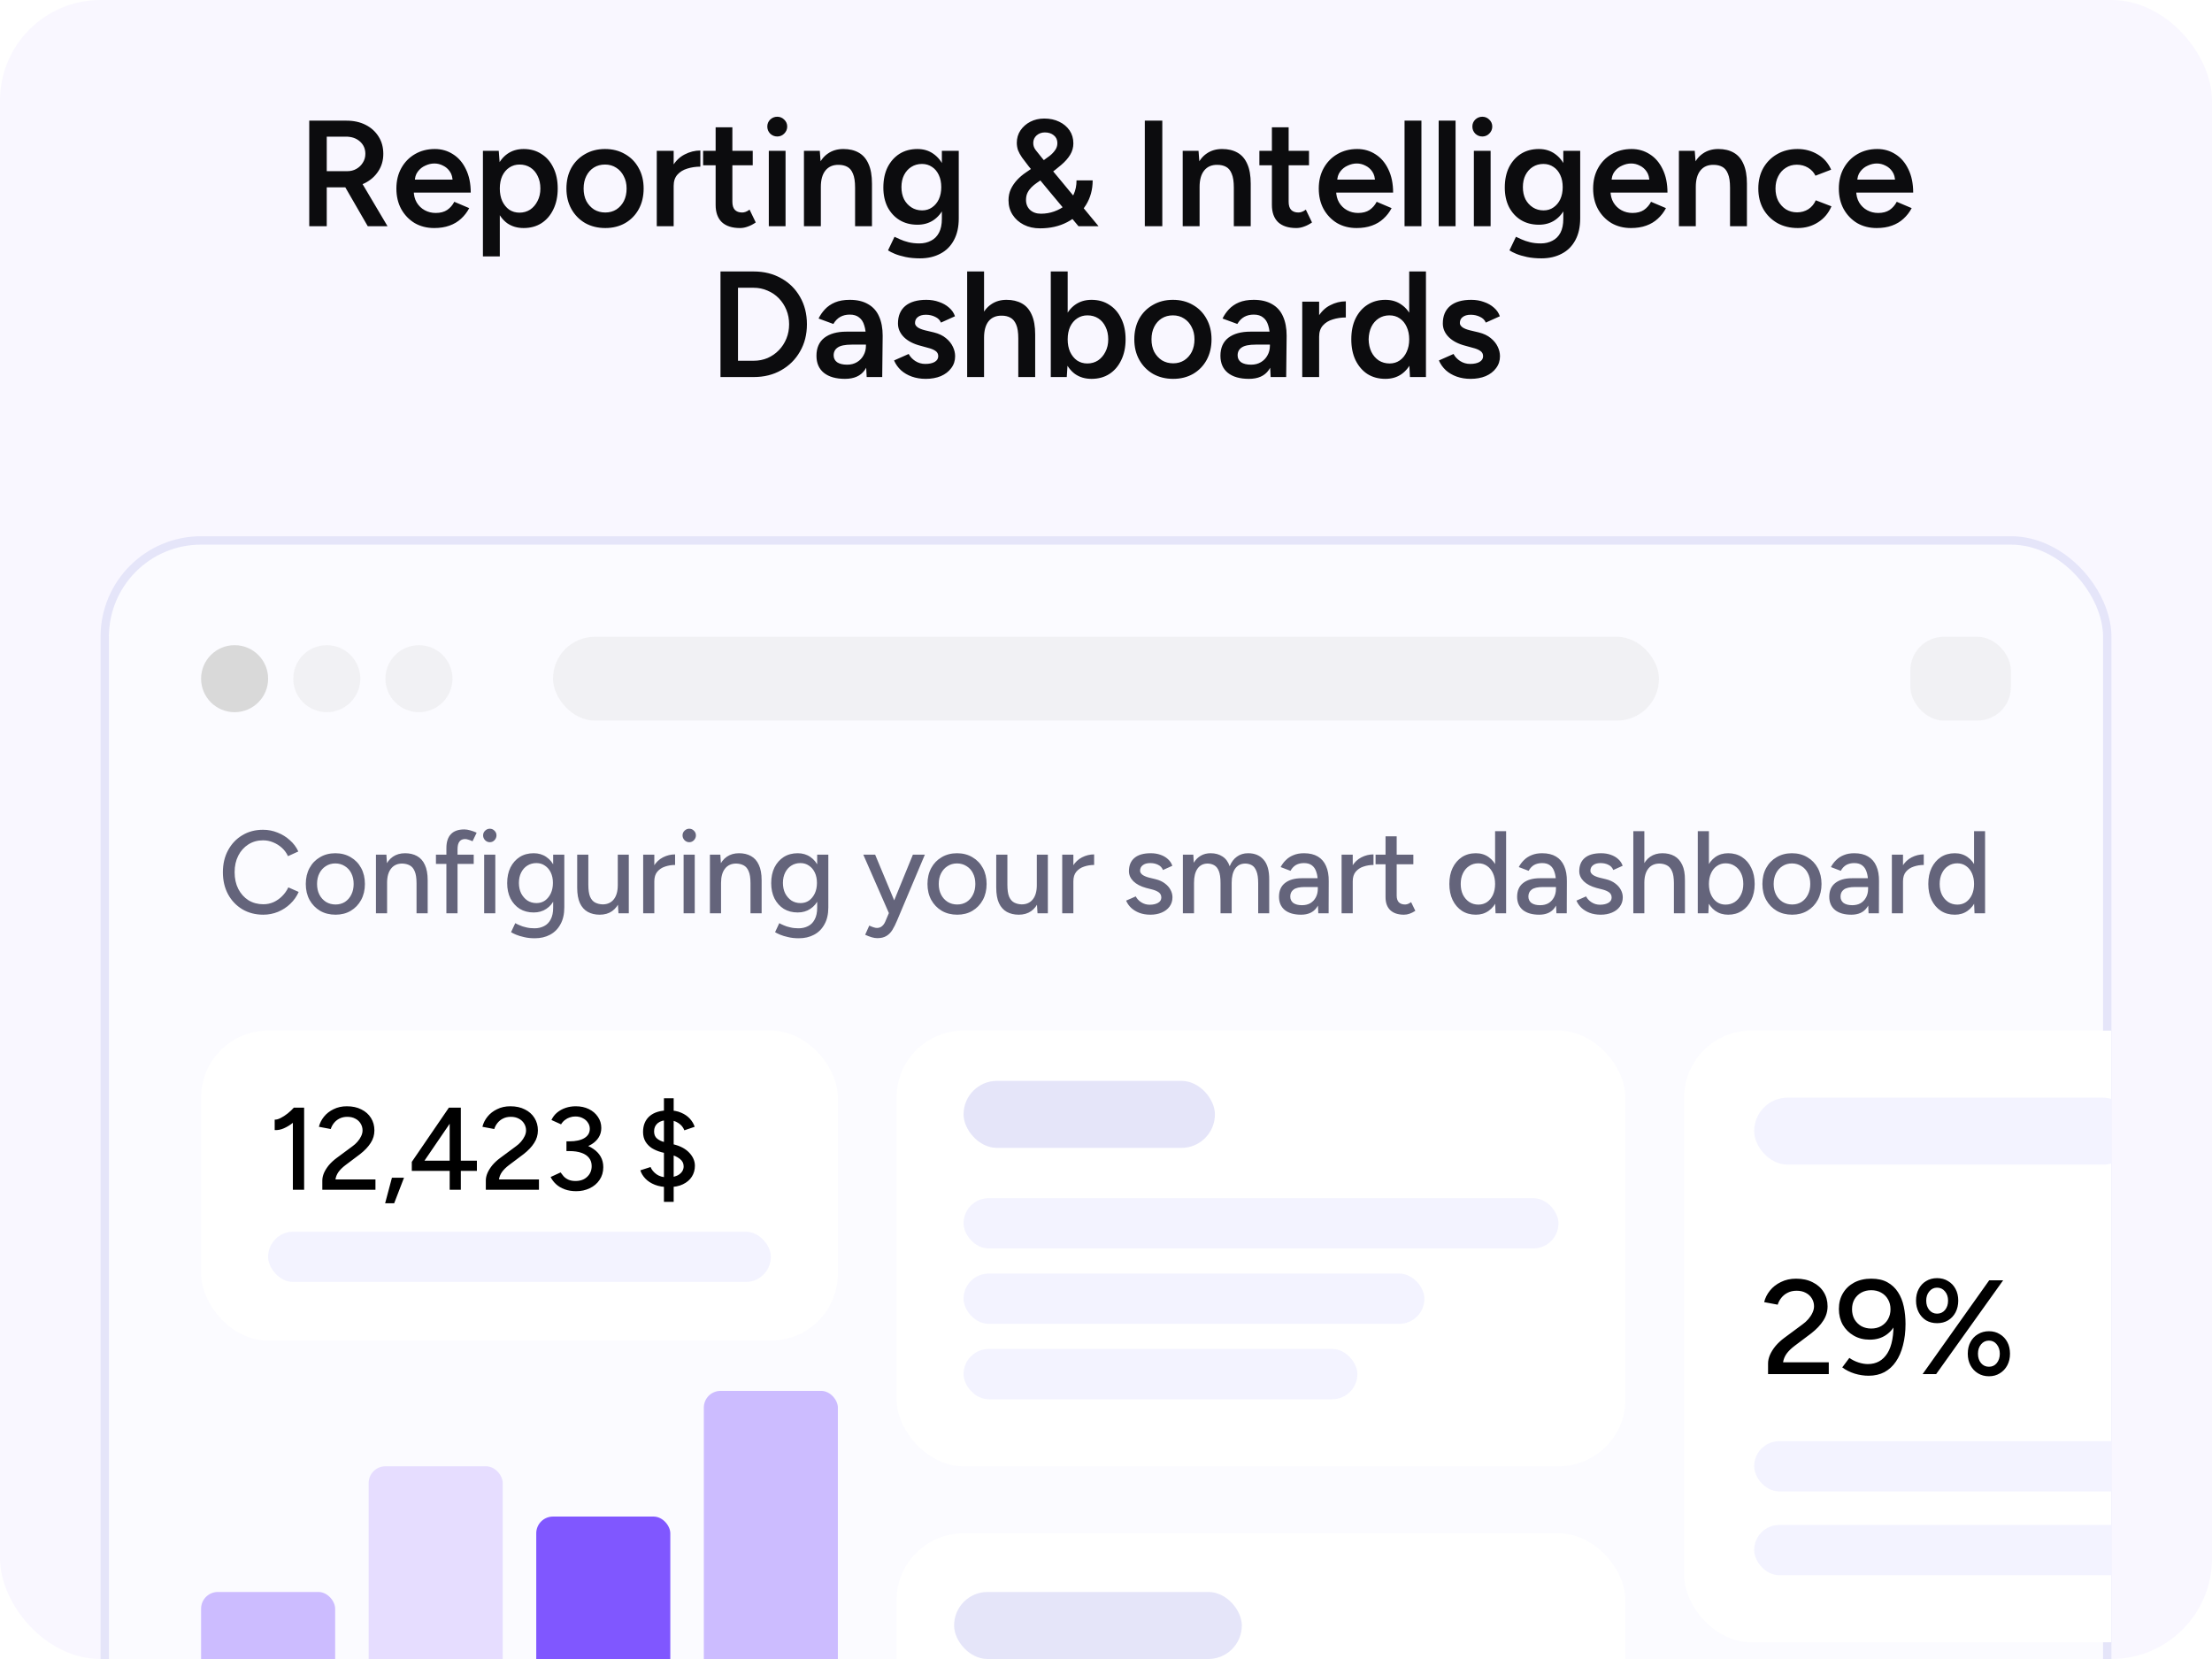 <svg width="264" height="198" viewBox="0 0 264 198" fill="none" xmlns="http://www.w3.org/2000/svg">
<g clip-path="url(#clip0_5750_1307)">
<rect width="264" height="198" rx="12" fill="#F9F7FF"/>
<g clip-path="url(#clip1_5750_1307)">
<rect x="12.5" y="64.5" width="239" height="203" rx="11.5" fill="#FBFBFF" stroke="#E5E5F9"/>
<g filter="url(#filter0_d_5750_1307)">
<rect x="107" y="182" width="87" height="44" rx="8" fill="white"/>
</g>
<rect x="113.869" y="190" width="34.342" height="8" rx="4" fill="#E5E5F9"/>
<g filter="url(#filter1_d_5750_1307)">
<rect x="107" y="122" width="87" height="52" rx="8" fill="white"/>
</g>
<rect x="115" y="129" width="30" height="8" rx="4" fill="#E5E5F9"/>
<rect x="115" y="143" width="71" height="6" rx="3" fill="#F3F3FF"/>
<rect x="115" y="152" width="55" height="6" rx="3" fill="#F3F3FF"/>
<rect x="115" y="161" width="47" height="6" rx="3" fill="#F3F3FF"/>
<g filter="url(#filter2_d_5750_1307)">
<rect x="201" y="122" width="76" height="73" rx="8" fill="white"/>
</g>
<rect x="209.359" y="131" width="45.6" height="8" rx="4" fill="#F3F3FF"/>
<rect x="209.359" y="172" width="45.6" height="6" rx="3" fill="#F3F3FF"/>
<rect x="209.359" y="182" width="45.6" height="6" rx="3" fill="#F3F3FF"/>
<path d="M211.015 164V162.736C211.015 162.405 211.09 162.064 211.239 161.712C211.399 161.349 211.623 160.992 211.911 160.64C212.21 160.288 212.562 159.963 212.967 159.664L215.127 158.064C215.383 157.883 215.612 157.675 215.815 157.44C216.028 157.195 216.194 156.944 216.311 156.688C216.439 156.421 216.503 156.16 216.503 155.904C216.503 155.563 216.418 155.253 216.247 154.976C216.076 154.688 215.836 154.464 215.527 154.304C215.218 154.133 214.85 154.048 214.423 154.048C214.018 154.048 213.66 154.128 213.351 154.288C213.052 154.437 212.802 154.64 212.599 154.896C212.396 155.152 212.252 155.424 212.167 155.712L210.551 155.408C210.668 154.917 210.898 154.459 211.239 154.032C211.58 153.605 212.018 153.264 212.551 153.008C213.084 152.741 213.687 152.608 214.359 152.608C215.127 152.608 215.788 152.752 216.343 153.04C216.908 153.317 217.346 153.707 217.655 154.208C217.964 154.699 218.119 155.264 218.119 155.904C218.119 156.523 217.948 157.093 217.607 157.616C217.276 158.139 216.796 158.645 216.167 159.136L214.167 160.64C213.772 160.939 213.458 161.248 213.223 161.568C212.999 161.888 212.86 162.229 212.807 162.592H218.263V164H211.015ZM223.326 152.608C224.105 152.608 224.75 152.752 225.262 153.04C225.785 153.328 226.206 153.723 226.526 154.224C226.846 154.715 227.076 155.285 227.214 155.936C227.353 156.587 227.422 157.28 227.422 158.016C227.422 158.944 227.321 159.792 227.118 160.56C226.926 161.317 226.644 161.968 226.27 162.512C225.908 163.045 225.454 163.461 224.91 163.76C224.366 164.048 223.737 164.192 223.022 164.192C222.457 164.192 221.897 164.107 221.342 163.936C220.798 163.765 220.308 163.52 219.87 163.2L220.718 162.064C221.049 162.299 221.412 162.48 221.806 162.608C222.201 162.736 222.574 162.8 222.926 162.8C223.94 162.8 224.718 162.368 225.262 161.504C225.806 160.64 226.046 159.317 225.982 157.536L226.318 157.808C226.062 158.437 225.657 158.944 225.102 159.328C224.558 159.701 223.908 159.888 223.15 159.888C222.436 159.888 221.801 159.728 221.246 159.408C220.692 159.088 220.254 158.656 219.934 158.112C219.625 157.557 219.47 156.928 219.47 156.224C219.47 155.509 219.63 154.885 219.95 154.352C220.27 153.808 220.718 153.381 221.294 153.072C221.881 152.763 222.558 152.608 223.326 152.608ZM223.326 153.984C222.889 153.984 222.494 154.08 222.142 154.272C221.801 154.464 221.529 154.731 221.326 155.072C221.134 155.413 221.038 155.808 221.038 156.256C221.038 156.704 221.134 157.104 221.326 157.456C221.529 157.797 221.801 158.069 222.142 158.272C222.494 158.464 222.889 158.56 223.326 158.56C223.774 158.56 224.169 158.464 224.51 158.272C224.862 158.069 225.134 157.797 225.326 157.456C225.529 157.104 225.63 156.704 225.63 156.256C225.63 155.808 225.529 155.413 225.326 155.072C225.134 154.731 224.862 154.464 224.51 154.272C224.169 154.08 223.774 153.984 223.326 153.984ZM229.46 164L237.412 152.8H239.076L231.076 164H229.46ZM237.38 164.256C236.889 164.256 236.452 164.139 236.068 163.904C235.684 163.669 235.385 163.349 235.172 162.944C234.958 162.539 234.852 162.08 234.852 161.568C234.852 161.035 234.958 160.571 235.172 160.176C235.385 159.771 235.684 159.456 236.068 159.232C236.452 158.997 236.889 158.88 237.38 158.88C237.87 158.88 238.302 158.997 238.676 159.232C239.06 159.456 239.358 159.771 239.572 160.176C239.785 160.571 239.892 161.035 239.892 161.568C239.892 162.08 239.785 162.539 239.572 162.944C239.358 163.349 239.06 163.669 238.676 163.904C238.302 164.139 237.87 164.256 237.38 164.256ZM237.38 163.12C237.764 163.12 238.073 162.976 238.308 162.688C238.553 162.389 238.676 162.016 238.676 161.568C238.676 161.12 238.553 160.747 238.308 160.448C238.073 160.149 237.764 160 237.38 160C236.996 160 236.681 160.149 236.436 160.448C236.19 160.747 236.068 161.12 236.068 161.568C236.068 162.016 236.19 162.389 236.436 162.688C236.681 162.976 236.996 163.12 237.38 163.12ZM231.188 157.92C230.697 157.92 230.26 157.808 229.876 157.584C229.502 157.349 229.209 157.029 228.996 156.624C228.782 156.208 228.676 155.744 228.676 155.232C228.676 154.699 228.782 154.235 228.996 153.84C229.209 153.435 229.502 153.12 229.876 152.896C230.26 152.661 230.697 152.544 231.188 152.544C231.689 152.544 232.126 152.661 232.5 152.896C232.884 153.12 233.182 153.435 233.396 153.84C233.609 154.235 233.716 154.699 233.716 155.232C233.716 155.744 233.609 156.208 233.396 156.624C233.182 157.029 232.884 157.349 232.5 157.584C232.126 157.808 231.689 157.92 231.188 157.92ZM231.188 156.784C231.572 156.784 231.886 156.64 232.132 156.352C232.377 156.053 232.5 155.68 232.5 155.232C232.5 154.784 232.377 154.416 232.132 154.128C231.886 153.829 231.572 153.68 231.188 153.68C230.814 153.68 230.505 153.829 230.26 154.128C230.014 154.416 229.892 154.784 229.892 155.232C229.892 155.68 230.014 156.053 230.26 156.352C230.505 156.64 230.814 156.784 231.188 156.784Z" fill="black"/>
<g filter="url(#filter3_d_5750_1307)">
<rect x="24" y="122" width="76" height="37" rx="8" fill="white"/>
</g>
<rect x="32" y="147" width="60" height="6" rx="3" fill="#F3F3FF"/>
<path d="M34.954 142V132.942L35.08 132.2H36.298V142H34.954ZM32.784 134.874V133.628C32.989 133.637 33.227 133.572 33.498 133.432C33.778 133.292 34.058 133.11 34.338 132.886C34.618 132.662 34.865 132.429 35.08 132.186L35.934 133.11C35.617 133.446 35.285 133.749 34.94 134.02C34.595 134.291 34.24 134.505 33.876 134.664C33.521 134.823 33.157 134.893 32.784 134.874ZM38.468 142V140.894C38.468 140.605 38.534 140.306 38.664 139.998C38.804 139.681 39 139.368 39.252 139.06C39.514 138.752 39.822 138.467 40.176 138.206L42.066 136.806C42.29 136.647 42.491 136.465 42.668 136.26C42.855 136.045 43 135.826 43.102 135.602C43.214 135.369 43.27 135.14 43.27 134.916C43.27 134.617 43.196 134.347 43.046 134.104C42.897 133.852 42.687 133.656 42.416 133.516C42.146 133.367 41.824 133.292 41.45 133.292C41.096 133.292 40.783 133.362 40.512 133.502C40.251 133.633 40.032 133.81 39.854 134.034C39.677 134.258 39.551 134.496 39.476 134.748L38.062 134.482C38.165 134.053 38.366 133.651 38.664 133.278C38.963 132.905 39.346 132.606 39.812 132.382C40.279 132.149 40.806 132.032 41.394 132.032C42.066 132.032 42.645 132.158 43.13 132.41C43.625 132.653 44.008 132.993 44.278 133.432C44.549 133.861 44.684 134.356 44.684 134.916C44.684 135.457 44.535 135.957 44.236 136.414C43.947 136.871 43.527 137.315 42.976 137.744L41.226 139.06C40.881 139.321 40.606 139.592 40.4 139.872C40.204 140.152 40.083 140.451 40.036 140.768H44.81V142H38.468ZM45.965 143.61L46.777 140.558H48.219L47.043 143.61H45.965ZM53.669 142V139.746H49.148V138.668L53.572 132.2H54.999V138.528H56.917V139.746H54.999V142H53.669ZM50.66 138.528H53.669V134.118L50.66 138.528ZM57.982 142V140.894C57.982 140.605 58.047 140.306 58.178 139.998C58.318 139.681 58.514 139.368 58.766 139.06C59.027 138.752 59.335 138.467 59.69 138.206L61.58 136.806C61.804 136.647 62.005 136.465 62.182 136.26C62.368 136.045 62.513 135.826 62.616 135.602C62.728 135.369 62.784 135.14 62.784 134.916C62.784 134.617 62.709 134.347 62.56 134.104C62.41 133.852 62.2 133.656 61.93 133.516C61.659 133.367 61.337 133.292 60.964 133.292C60.609 133.292 60.297 133.362 60.026 133.502C59.764 133.633 59.545 133.81 59.368 134.034C59.191 134.258 59.065 134.496 58.99 134.748L57.576 134.482C57.678 134.053 57.879 133.651 58.178 133.278C58.477 132.905 58.859 132.606 59.326 132.382C59.792 132.149 60.32 132.032 60.908 132.032C61.58 132.032 62.158 132.158 62.644 132.41C63.139 132.653 63.521 132.993 63.792 133.432C64.062 133.861 64.198 134.356 64.198 134.916C64.198 135.457 64.049 135.957 63.75 136.414C63.461 136.871 63.041 137.315 62.49 137.744L60.74 139.06C60.395 139.321 60.119 139.592 59.914 139.872C59.718 140.152 59.596 140.451 59.55 140.768H64.324V142H57.982ZM68.768 142.168C68.264 142.168 67.807 142.093 67.396 141.944C66.986 141.795 66.64 141.589 66.36 141.328C66.08 141.067 65.865 140.782 65.716 140.474L66.906 139.928C66.999 140.059 67.116 140.208 67.256 140.376C67.396 140.535 67.583 140.67 67.816 140.782C68.049 140.894 68.339 140.95 68.684 140.95C69.272 140.95 69.739 140.782 70.084 140.446C70.439 140.11 70.616 139.685 70.616 139.172C70.616 138.789 70.513 138.467 70.308 138.206C70.103 137.935 69.799 137.73 69.398 137.59C69.006 137.45 68.525 137.38 67.956 137.38H67.606V136.344H67.928C68.507 136.344 69.039 136.409 69.524 136.54C70.019 136.671 70.453 136.867 70.826 137.128C71.2 137.38 71.489 137.688 71.694 138.052C71.9 138.416 72.002 138.831 72.002 139.298C72.002 139.877 71.853 140.385 71.554 140.824C71.265 141.253 70.873 141.585 70.378 141.818C69.893 142.051 69.356 142.168 68.768 142.168ZM67.606 137.212V136.218H67.956C68.722 136.218 69.319 136.087 69.748 135.826C70.177 135.565 70.392 135.196 70.392 134.72C70.392 134.449 70.317 134.207 70.168 133.992C70.028 133.768 69.828 133.591 69.566 133.46C69.314 133.32 69.011 133.25 68.656 133.25C68.432 133.25 68.213 133.287 67.998 133.362C67.793 133.427 67.602 133.53 67.424 133.67C67.247 133.801 67.093 133.973 66.962 134.188L65.814 133.67C65.973 133.325 66.197 133.031 66.486 132.788C66.775 132.545 67.112 132.359 67.494 132.228C67.877 132.097 68.283 132.032 68.712 132.032C69.3 132.032 69.823 132.144 70.28 132.368C70.737 132.592 71.097 132.9 71.358 133.292C71.629 133.684 71.764 134.127 71.764 134.622C71.764 135.042 71.662 135.415 71.456 135.742C71.26 136.059 70.985 136.33 70.63 136.554C70.275 136.769 69.865 136.932 69.398 137.044C68.941 137.156 68.446 137.212 67.914 137.212H67.606ZM79.8 141.678C79.175 141.678 78.624 141.585 78.148 141.398C77.682 141.211 77.304 140.964 77.014 140.656C76.725 140.348 76.529 140.021 76.426 139.676L77.644 139.284C77.775 139.611 78.013 139.9 78.358 140.152C78.704 140.395 79.133 140.516 79.646 140.516C80.244 140.525 80.715 140.409 81.06 140.166C81.415 139.914 81.592 139.592 81.592 139.2C81.592 138.836 81.438 138.537 81.13 138.304C80.822 138.061 80.421 137.879 79.926 137.758L78.918 137.506C78.508 137.394 78.134 137.235 77.798 137.03C77.472 136.815 77.215 136.549 77.028 136.232C76.842 135.915 76.748 135.537 76.748 135.098C76.748 134.295 77.01 133.665 77.532 133.208C78.064 132.751 78.825 132.522 79.814 132.522C80.384 132.522 80.878 132.615 81.298 132.802C81.718 132.979 82.064 133.217 82.334 133.516C82.605 133.815 82.796 134.137 82.908 134.482L81.676 134.902C81.546 134.547 81.308 134.258 80.962 134.034C80.617 133.801 80.202 133.684 79.716 133.684C79.203 133.684 78.797 133.805 78.498 134.048C78.209 134.291 78.064 134.617 78.064 135.028C78.064 135.401 78.181 135.686 78.414 135.882C78.648 136.078 78.951 136.223 79.324 136.316L80.36 136.568C81.182 136.764 81.816 137.1 82.264 137.576C82.712 138.052 82.936 138.57 82.936 139.13C82.936 139.615 82.815 140.049 82.572 140.432C82.33 140.815 81.975 141.118 81.508 141.342C81.051 141.566 80.482 141.678 79.8 141.678ZM79.24 143.442V131.08H80.402V143.442H79.24Z" fill="black"/>
<circle cx="28" cy="81" r="4" fill="#D9D9D9"/>
<circle opacity="0.3" cx="39" cy="81" r="4" fill="#D9D9D9"/>
<circle opacity="0.3" cx="50" cy="81" r="4" fill="#D9D9D9"/>
<rect opacity="0.3" x="66" y="76" width="132" height="10" rx="5" fill="#D9D9D9"/>
<rect opacity="0.3" x="228" y="76" width="12" height="10" rx="4" fill="#D9D9D9"/>
<path d="M31.418 109.168C30.485 109.168 29.654 108.953 28.926 108.524C28.198 108.085 27.629 107.488 27.218 106.732C26.807 105.967 26.602 105.089 26.602 104.1C26.602 103.111 26.807 102.238 27.218 101.482C27.629 100.717 28.193 100.119 28.912 99.69C29.631 99.251 30.457 99.032 31.39 99.032C31.997 99.032 32.575 99.144 33.126 99.368C33.677 99.583 34.167 99.886 34.596 100.278C35.035 100.661 35.371 101.109 35.604 101.622L34.372 102.182C34.195 101.799 33.952 101.468 33.644 101.188C33.336 100.908 32.986 100.689 32.594 100.53C32.211 100.371 31.81 100.292 31.39 100.292C30.737 100.292 30.153 100.455 29.64 100.782C29.127 101.109 28.725 101.557 28.436 102.126C28.147 102.695 28.002 103.353 28.002 104.1C28.002 104.847 28.147 105.509 28.436 106.088C28.735 106.667 29.141 107.119 29.654 107.446C30.177 107.763 30.769 107.922 31.432 107.922C31.861 107.922 32.267 107.838 32.65 107.67C33.033 107.493 33.373 107.255 33.672 106.956C33.98 106.648 34.227 106.298 34.414 105.906L35.646 106.452C35.413 106.984 35.081 107.455 34.652 107.866C34.223 108.277 33.728 108.599 33.168 108.832C32.617 109.056 32.034 109.168 31.418 109.168ZM40.051 109.168C39.352 109.168 38.736 109.014 38.203 108.706C37.672 108.389 37.252 107.955 36.944 107.404C36.645 106.853 36.495 106.219 36.495 105.5C36.495 104.781 36.645 104.147 36.944 103.596C37.242 103.045 37.657 102.616 38.19 102.308C38.721 101.991 39.333 101.832 40.023 101.832C40.714 101.832 41.325 101.991 41.858 102.308C42.389 102.616 42.805 103.045 43.103 103.596C43.402 104.147 43.551 104.781 43.551 105.5C43.551 106.219 43.402 106.853 43.103 107.404C42.805 107.955 42.389 108.389 41.858 108.706C41.335 109.014 40.733 109.168 40.051 109.168ZM40.051 107.95C40.471 107.95 40.845 107.847 41.172 107.642C41.498 107.427 41.75 107.138 41.928 106.774C42.114 106.41 42.208 105.985 42.208 105.5C42.208 105.015 42.114 104.59 41.928 104.226C41.75 103.862 41.493 103.577 41.157 103.372C40.822 103.157 40.444 103.05 40.023 103.05C39.594 103.05 39.216 103.157 38.889 103.372C38.563 103.577 38.306 103.862 38.12 104.226C37.933 104.59 37.84 105.015 37.84 105.5C37.84 105.985 37.933 106.41 38.12 106.774C38.306 107.138 38.568 107.427 38.904 107.642C39.239 107.847 39.622 107.95 40.051 107.95ZM44.869 109V102H46.115L46.199 103.288V109H44.869ZM49.713 109V105.416H51.043V109H49.713ZM49.713 105.416C49.713 104.781 49.638 104.301 49.489 103.974C49.349 103.638 49.148 103.405 48.887 103.274C48.635 103.143 48.341 103.073 48.005 103.064C47.435 103.064 46.992 103.265 46.675 103.666C46.357 104.067 46.199 104.632 46.199 105.36H45.625C45.625 104.623 45.732 103.993 45.947 103.47C46.171 102.938 46.483 102.532 46.885 102.252C47.295 101.972 47.781 101.832 48.341 101.832C48.891 101.832 49.367 101.944 49.769 102.168C50.179 102.392 50.492 102.742 50.707 103.218C50.931 103.685 51.043 104.301 51.043 105.066V105.416H49.713ZM53.276 109V101.23C53.276 100.493 53.454 99.937 53.808 99.564C54.163 99.181 54.7 98.99 55.418 98.99C55.633 98.99 55.866 99.027 56.118 99.102C56.37 99.167 56.627 99.261 56.888 99.382L56.398 100.404C56.202 100.311 56.03 100.245 55.88 100.208C55.74 100.161 55.619 100.138 55.516 100.138C55.208 100.138 54.98 100.241 54.83 100.446C54.681 100.642 54.606 100.95 54.606 101.37V109H53.276ZM52.03 103.106V102H56.538V103.106H52.03ZM57.784 109V102H59.114V109H57.784ZM58.456 100.516C58.241 100.516 58.055 100.437 57.896 100.278C57.737 100.11 57.658 99.919 57.658 99.704C57.658 99.48 57.737 99.293 57.896 99.144C58.055 98.985 58.241 98.906 58.456 98.906C58.68 98.906 58.867 98.985 59.016 99.144C59.175 99.293 59.254 99.48 59.254 99.704C59.254 99.919 59.175 100.11 59.016 100.278C58.867 100.437 58.68 100.516 58.456 100.516ZM63.821 111.982C63.355 111.982 62.93 111.935 62.547 111.842C62.165 111.758 61.843 111.66 61.581 111.548C61.32 111.436 61.124 111.338 60.993 111.254L61.497 110.176C61.619 110.251 61.791 110.335 62.015 110.428C62.239 110.531 62.501 110.615 62.799 110.68C63.098 110.755 63.429 110.792 63.793 110.792C64.223 110.792 64.605 110.703 64.941 110.526C65.277 110.358 65.539 110.092 65.725 109.728C65.921 109.364 66.019 108.897 66.019 108.328V102H67.349V108.3C67.349 109.103 67.195 109.775 66.887 110.316C66.589 110.867 66.173 111.282 65.641 111.562C65.119 111.842 64.512 111.982 63.821 111.982ZM63.695 108.902C63.061 108.902 62.505 108.757 62.029 108.468C61.563 108.169 61.194 107.759 60.923 107.236C60.662 106.704 60.531 106.093 60.531 105.402C60.531 104.683 60.662 104.058 60.923 103.526C61.194 102.994 61.563 102.579 62.029 102.28C62.505 101.981 63.061 101.832 63.695 101.832C64.274 101.832 64.778 101.981 65.207 102.28C65.646 102.579 65.982 102.999 66.215 103.54C66.458 104.072 66.579 104.697 66.579 105.416C66.579 106.107 66.458 106.718 66.215 107.25C65.982 107.773 65.646 108.179 65.207 108.468C64.778 108.757 64.274 108.902 63.695 108.902ZM64.031 107.782C64.423 107.782 64.764 107.679 65.053 107.474C65.343 107.259 65.571 106.975 65.739 106.62C65.907 106.256 65.991 105.841 65.991 105.374C65.991 104.907 65.907 104.497 65.739 104.142C65.571 103.787 65.338 103.512 65.039 103.316C64.75 103.111 64.409 103.008 64.017 103.008C63.607 103.008 63.243 103.111 62.925 103.316C62.617 103.512 62.375 103.787 62.197 104.142C62.02 104.497 61.931 104.907 61.931 105.374C61.931 105.841 62.02 106.256 62.197 106.62C62.384 106.975 62.631 107.259 62.939 107.474C63.257 107.679 63.621 107.782 64.031 107.782ZM73.815 109L73.731 107.712V102H75.047V109H73.815ZM68.887 105.584V102H70.217V105.584H68.887ZM70.217 105.584C70.217 106.209 70.287 106.69 70.427 107.026C70.576 107.362 70.781 107.595 71.043 107.726C71.304 107.857 71.598 107.927 71.925 107.936C72.494 107.936 72.937 107.735 73.255 107.334C73.572 106.933 73.731 106.368 73.731 105.64H74.305C74.305 106.377 74.193 107.012 73.969 107.544C73.754 108.067 73.446 108.468 73.045 108.748C72.643 109.028 72.153 109.168 71.575 109.168C71.033 109.168 70.557 109.056 70.147 108.832C69.745 108.608 69.433 108.258 69.209 107.782C68.994 107.306 68.887 106.69 68.887 105.934V105.584H70.217ZM77.574 105.234C77.574 104.478 77.719 103.862 78.008 103.386C78.298 102.91 78.671 102.555 79.128 102.322C79.586 102.089 80.066 101.972 80.57 101.972V103.232C80.15 103.232 79.749 103.297 79.366 103.428C78.993 103.549 78.685 103.755 78.442 104.044C78.209 104.324 78.092 104.707 78.092 105.192L77.574 105.234ZM76.762 109V102H78.092V109H76.762ZM81.587 109V102H82.917V109H81.587ZM82.259 100.516C82.045 100.516 81.858 100.437 81.699 100.278C81.541 100.11 81.461 99.919 81.461 99.704C81.461 99.48 81.541 99.293 81.699 99.144C81.858 98.985 82.045 98.906 82.259 98.906C82.483 98.906 82.67 98.985 82.819 99.144C82.978 99.293 83.057 99.48 83.057 99.704C83.057 99.919 82.978 100.11 82.819 100.278C82.67 100.437 82.483 100.516 82.259 100.516ZM84.727 109V102H85.972L86.056 103.288V109H84.727ZM89.57 109V105.416H90.9V109H89.57ZM89.57 105.416C89.57 104.781 89.496 104.301 89.347 103.974C89.207 103.638 89.006 103.405 88.745 103.274C88.493 103.143 88.198 103.073 87.862 103.064C87.293 103.064 86.85 103.265 86.532 103.666C86.215 104.067 86.056 104.632 86.056 105.36H85.483C85.483 104.623 85.59 103.993 85.805 103.47C86.028 102.938 86.341 102.532 86.743 102.252C87.153 101.972 87.638 101.832 88.198 101.832C88.749 101.832 89.225 101.944 89.626 102.168C90.037 102.392 90.35 102.742 90.564 103.218C90.788 103.685 90.9 104.301 90.9 105.066V105.416H89.57ZM95.332 111.982C94.865 111.982 94.441 111.935 94.058 111.842C93.675 111.758 93.353 111.66 93.092 111.548C92.831 111.436 92.635 111.338 92.504 111.254L93.008 110.176C93.129 110.251 93.302 110.335 93.526 110.428C93.75 110.531 94.011 110.615 94.31 110.68C94.609 110.755 94.94 110.792 95.304 110.792C95.734 110.792 96.116 110.703 96.452 110.526C96.788 110.358 97.049 110.092 97.236 109.728C97.432 109.364 97.53 108.897 97.53 108.328V102H98.86V108.3C98.86 109.103 98.706 109.775 98.398 110.316C98.1 110.867 97.684 111.282 97.152 111.562C96.629 111.842 96.023 111.982 95.332 111.982ZM95.206 108.902C94.572 108.902 94.016 108.757 93.54 108.468C93.073 108.169 92.705 107.759 92.434 107.236C92.173 106.704 92.042 106.093 92.042 105.402C92.042 104.683 92.173 104.058 92.434 103.526C92.705 102.994 93.073 102.579 93.54 102.28C94.016 101.981 94.572 101.832 95.206 101.832C95.785 101.832 96.289 101.981 96.718 102.28C97.157 102.579 97.493 102.999 97.726 103.54C97.969 104.072 98.09 104.697 98.09 105.416C98.09 106.107 97.969 106.718 97.726 107.25C97.493 107.773 97.157 108.179 96.718 108.468C96.289 108.757 95.785 108.902 95.206 108.902ZM95.542 107.782C95.934 107.782 96.275 107.679 96.564 107.474C96.853 107.259 97.082 106.975 97.25 106.62C97.418 106.256 97.502 105.841 97.502 105.374C97.502 104.907 97.418 104.497 97.25 104.142C97.082 103.787 96.849 103.512 96.55 103.316C96.261 103.111 95.92 103.008 95.528 103.008C95.118 103.008 94.754 103.111 94.436 103.316C94.128 103.512 93.885 103.787 93.708 104.142C93.531 104.497 93.442 104.907 93.442 105.374C93.442 105.841 93.531 106.256 93.708 106.62C93.895 106.975 94.142 107.259 94.45 107.474C94.767 107.679 95.132 107.782 95.542 107.782ZM104.698 111.968C104.492 111.968 104.264 111.931 104.012 111.856C103.769 111.781 103.517 111.683 103.256 111.562L103.746 110.47C103.951 110.563 104.128 110.633 104.278 110.68C104.436 110.727 104.562 110.75 104.656 110.75C104.889 110.75 105.085 110.685 105.244 110.554C105.412 110.423 105.547 110.241 105.65 110.008L106.462 108.09L108.954 102H110.382L107.064 109.868C106.886 110.297 106.7 110.671 106.504 110.988C106.308 111.305 106.065 111.548 105.776 111.716C105.496 111.884 105.136 111.968 104.698 111.968ZM106.098 109L103.032 102H104.446L106.98 108.076L107.386 109H106.098ZM114.25 109.168C113.55 109.168 112.934 109.014 112.402 108.706C111.87 108.389 111.45 107.955 111.142 107.404C110.844 106.853 110.694 106.219 110.694 105.5C110.694 104.781 110.844 104.147 111.142 103.596C111.441 103.045 111.856 102.616 112.388 102.308C112.92 101.991 113.532 101.832 114.222 101.832C114.913 101.832 115.524 101.991 116.056 102.308C116.588 102.616 117.004 103.045 117.302 103.596C117.601 104.147 117.75 104.781 117.75 105.5C117.75 106.219 117.601 106.853 117.302 107.404C117.004 107.955 116.588 108.389 116.056 108.706C115.534 109.014 114.932 109.168 114.25 109.168ZM114.25 107.95C114.67 107.95 115.044 107.847 115.37 107.642C115.697 107.427 115.949 107.138 116.126 106.774C116.313 106.41 116.406 105.985 116.406 105.5C116.406 105.015 116.313 104.59 116.126 104.226C115.949 103.862 115.692 103.577 115.356 103.372C115.02 103.157 114.642 103.05 114.222 103.05C113.793 103.05 113.415 103.157 113.088 103.372C112.762 103.577 112.505 103.862 112.318 104.226C112.132 104.59 112.038 105.015 112.038 105.5C112.038 105.985 112.132 106.41 112.318 106.774C112.505 107.138 112.766 107.427 113.102 107.642C113.438 107.847 113.821 107.95 114.25 107.95ZM123.828 109L123.744 107.712V102H125.06V109H123.828ZM118.9 105.584V102H120.23V105.584H118.9ZM120.23 105.584C120.23 106.209 120.3 106.69 120.44 107.026C120.589 107.362 120.794 107.595 121.056 107.726C121.317 107.857 121.611 107.927 121.938 107.936C122.507 107.936 122.95 107.735 123.268 107.334C123.585 106.933 123.744 106.368 123.744 105.64H124.318C124.318 106.377 124.206 107.012 123.982 107.544C123.767 108.067 123.459 108.468 123.058 108.748C122.656 109.028 122.166 109.168 121.588 109.168C121.046 109.168 120.57 109.056 120.16 108.832C119.758 108.608 119.446 108.258 119.222 107.782C119.007 107.306 118.9 106.69 118.9 105.934V105.584H120.23ZM127.587 105.234C127.587 104.478 127.732 103.862 128.021 103.386C128.311 102.91 128.684 102.555 129.141 102.322C129.599 102.089 130.079 101.972 130.583 101.972V103.232C130.163 103.232 129.762 103.297 129.379 103.428C129.006 103.549 128.698 103.755 128.455 104.044C128.222 104.324 128.105 104.707 128.105 105.192L127.587 105.234ZM126.775 109V102H128.105V109H126.775ZM137.3 109.168C136.805 109.168 136.362 109.093 135.97 108.944C135.587 108.795 135.261 108.594 134.99 108.342C134.729 108.09 134.533 107.805 134.402 107.488L135.55 106.984C135.699 107.273 135.923 107.511 136.222 107.698C136.521 107.885 136.852 107.978 137.216 107.978C137.617 107.978 137.949 107.903 138.21 107.754C138.471 107.605 138.602 107.395 138.602 107.124C138.602 106.863 138.504 106.657 138.308 106.508C138.112 106.359 137.827 106.237 137.454 106.144L136.796 105.976C136.143 105.799 135.634 105.533 135.27 105.178C134.915 104.823 134.738 104.422 134.738 103.974C134.738 103.293 134.957 102.765 135.396 102.392C135.835 102.019 136.483 101.832 137.342 101.832C137.762 101.832 138.145 101.893 138.49 102.014C138.845 102.135 139.143 102.308 139.386 102.532C139.638 102.756 139.815 103.022 139.918 103.33L138.798 103.834C138.686 103.554 138.495 103.349 138.224 103.218C137.953 103.078 137.636 103.008 137.272 103.008C136.899 103.008 136.605 103.092 136.39 103.26C136.175 103.419 136.068 103.643 136.068 103.932C136.068 104.091 136.157 104.245 136.334 104.394C136.521 104.534 136.791 104.651 137.146 104.744L137.902 104.926C138.359 105.038 138.737 105.211 139.036 105.444C139.335 105.668 139.559 105.925 139.708 106.214C139.857 106.494 139.932 106.788 139.932 107.096C139.932 107.516 139.815 107.885 139.582 108.202C139.358 108.51 139.045 108.748 138.644 108.916C138.252 109.084 137.804 109.168 137.3 109.168ZM141.175 109V102H142.421L142.477 102.966C142.701 102.593 142.981 102.313 143.317 102.126C143.653 101.93 144.041 101.832 144.479 101.832C145.039 101.832 145.515 101.963 145.907 102.224C146.299 102.476 146.584 102.863 146.761 103.386C146.967 102.882 147.256 102.499 147.629 102.238C148.003 101.967 148.446 101.832 148.959 101.832C149.753 101.832 150.373 102.093 150.821 102.616C151.269 103.129 151.489 103.923 151.479 104.996V109H150.163V105.416C150.163 104.781 150.093 104.301 149.953 103.974C149.823 103.638 149.645 103.405 149.421 103.274C149.197 103.143 148.936 103.073 148.637 103.064C148.115 103.064 147.709 103.265 147.419 103.666C147.139 104.067 146.999 104.632 146.999 105.36V109H145.669V105.416C145.669 104.781 145.604 104.301 145.473 103.974C145.343 103.638 145.161 103.405 144.927 103.274C144.703 103.143 144.442 103.073 144.143 103.064C143.621 103.064 143.215 103.265 142.925 103.666C142.645 104.067 142.505 104.632 142.505 105.36V109H141.175ZM157.337 109L157.281 107.782V105.346C157.281 104.833 157.221 104.403 157.099 104.058C156.987 103.713 156.81 103.451 156.567 103.274C156.334 103.097 156.021 103.008 155.629 103.008C155.265 103.008 154.948 103.083 154.677 103.232C154.416 103.381 154.197 103.615 154.019 103.932L152.843 103.484C153.011 103.167 153.221 102.887 153.473 102.644C153.725 102.392 154.029 102.196 154.383 102.056C154.738 101.907 155.153 101.832 155.629 101.832C156.292 101.832 156.843 101.963 157.281 102.224C157.72 102.485 158.047 102.863 158.261 103.358C158.485 103.853 158.593 104.464 158.583 105.192L158.569 109H157.337ZM155.279 109.168C154.449 109.168 153.8 108.981 153.333 108.608C152.876 108.225 152.647 107.698 152.647 107.026C152.647 106.307 152.885 105.761 153.361 105.388C153.847 105.005 154.519 104.814 155.377 104.814H157.323V105.864H155.741C155.097 105.864 154.645 105.967 154.383 106.172C154.122 106.368 153.991 106.643 153.991 106.998C153.991 107.325 154.113 107.581 154.355 107.768C154.607 107.945 154.953 108.034 155.391 108.034C155.774 108.034 156.105 107.955 156.385 107.796C156.665 107.628 156.885 107.395 157.043 107.096C157.202 106.797 157.281 106.457 157.281 106.074H157.743C157.743 107.026 157.538 107.782 157.127 108.342C156.726 108.893 156.11 109.168 155.279 109.168ZM160.93 105.234C160.93 104.478 161.075 103.862 161.364 103.386C161.653 102.91 162.027 102.555 162.484 102.322C162.941 102.089 163.422 101.972 163.926 101.972V103.232C163.506 103.232 163.105 103.297 162.722 103.428C162.349 103.549 162.041 103.755 161.798 104.044C161.565 104.324 161.448 104.707 161.448 105.192L160.93 105.234ZM160.118 109V102H161.448V109H160.118ZM167.561 109.168C166.861 109.168 166.32 108.991 165.937 108.636C165.554 108.272 165.363 107.754 165.363 107.082V99.816H166.693V106.886C166.693 107.231 166.777 107.497 166.945 107.684C167.122 107.861 167.374 107.95 167.701 107.95C167.794 107.95 167.897 107.931 168.009 107.894C168.121 107.857 168.256 107.782 168.415 107.67L168.919 108.706C168.676 108.865 168.443 108.981 168.219 109.056C168.004 109.131 167.785 109.168 167.561 109.168ZM164.173 103.148V102H168.681V103.148H164.173ZM178.494 109L178.438 107.698V99.2H179.754V109H178.494ZM176.142 109.168C175.507 109.168 174.952 109.014 174.476 108.706C174.009 108.398 173.641 107.969 173.37 107.418C173.109 106.867 172.978 106.228 172.978 105.5C172.978 104.763 173.109 104.123 173.37 103.582C173.641 103.031 174.009 102.602 174.476 102.294C174.952 101.986 175.507 101.832 176.142 101.832C176.73 101.832 177.239 101.986 177.668 102.294C178.107 102.602 178.443 103.031 178.676 103.582C178.909 104.123 179.026 104.763 179.026 105.5C179.026 106.228 178.909 106.867 178.676 107.418C178.443 107.969 178.107 108.398 177.668 108.706C177.239 109.014 176.73 109.168 176.142 109.168ZM176.45 107.964C176.842 107.964 177.187 107.861 177.486 107.656C177.785 107.441 178.018 107.152 178.186 106.788C178.354 106.415 178.438 105.985 178.438 105.5C178.438 105.015 178.354 104.59 178.186 104.226C178.018 103.853 177.785 103.563 177.486 103.358C177.187 103.143 176.837 103.036 176.436 103.036C176.025 103.036 175.661 103.143 175.344 103.358C175.027 103.563 174.779 103.853 174.602 104.226C174.425 104.59 174.336 105.015 174.336 105.5C174.336 105.985 174.425 106.415 174.602 106.788C174.789 107.152 175.041 107.441 175.358 107.656C175.675 107.861 176.039 107.964 176.45 107.964ZM185.758 109L185.702 107.782V105.346C185.702 104.833 185.642 104.403 185.52 104.058C185.408 103.713 185.231 103.451 184.988 103.274C184.755 103.097 184.442 103.008 184.05 103.008C183.686 103.008 183.369 103.083 183.098 103.232C182.837 103.381 182.618 103.615 182.44 103.932L181.264 103.484C181.432 103.167 181.642 102.887 181.894 102.644C182.146 102.392 182.45 102.196 182.804 102.056C183.159 101.907 183.574 101.832 184.05 101.832C184.713 101.832 185.264 101.963 185.702 102.224C186.141 102.485 186.468 102.863 186.682 103.358C186.906 103.853 187.014 104.464 187.004 105.192L186.99 109H185.758ZM183.7 109.168C182.87 109.168 182.221 108.981 181.754 108.608C181.297 108.225 181.068 107.698 181.068 107.026C181.068 106.307 181.306 105.761 181.782 105.388C182.268 105.005 182.94 104.814 183.798 104.814H185.744V105.864H184.162C183.518 105.864 183.066 105.967 182.804 106.172C182.543 106.368 182.412 106.643 182.412 106.998C182.412 107.325 182.534 107.581 182.776 107.768C183.028 107.945 183.374 108.034 183.812 108.034C184.195 108.034 184.526 107.955 184.806 107.796C185.086 107.628 185.306 107.395 185.464 107.096C185.623 106.797 185.702 106.457 185.702 106.074H186.164C186.164 107.026 185.959 107.782 185.548 108.342C185.147 108.893 184.531 109.168 183.7 109.168ZM191.045 109.168C190.551 109.168 190.107 109.093 189.715 108.944C189.333 108.795 189.006 108.594 188.735 108.342C188.474 108.09 188.278 107.805 188.147 107.488L189.295 106.984C189.445 107.273 189.669 107.511 189.967 107.698C190.266 107.885 190.597 107.978 190.961 107.978C191.363 107.978 191.694 107.903 191.955 107.754C192.217 107.605 192.347 107.395 192.347 107.124C192.347 106.863 192.249 106.657 192.053 106.508C191.857 106.359 191.573 106.237 191.199 106.144L190.541 105.976C189.888 105.799 189.379 105.533 189.015 105.178C188.661 104.823 188.483 104.422 188.483 103.974C188.483 103.293 188.703 102.765 189.141 102.392C189.58 102.019 190.229 101.832 191.087 101.832C191.507 101.832 191.89 101.893 192.235 102.014C192.59 102.135 192.889 102.308 193.131 102.532C193.383 102.756 193.561 103.022 193.663 103.33L192.543 103.834C192.431 103.554 192.24 103.349 191.969 103.218C191.699 103.078 191.381 103.008 191.017 103.008C190.644 103.008 190.35 103.092 190.135 103.26C189.921 103.419 189.813 103.643 189.813 103.932C189.813 104.091 189.902 104.245 190.079 104.394C190.266 104.534 190.537 104.651 190.891 104.744L191.647 104.926C192.105 105.038 192.483 105.211 192.781 105.444C193.08 105.668 193.304 105.925 193.453 106.214C193.603 106.494 193.677 106.788 193.677 107.096C193.677 107.516 193.561 107.885 193.327 108.202C193.103 108.51 192.791 108.748 192.389 108.916C191.997 109.084 191.549 109.168 191.045 109.168ZM194.935 109V99.2H196.251V109H194.935ZM199.779 109V105.416H201.095V109H199.779ZM199.779 105.416C199.779 104.781 199.704 104.301 199.555 103.974C199.405 103.638 199.2 103.405 198.939 103.274C198.687 103.143 198.397 103.073 198.071 103.064C197.492 103.064 197.044 103.265 196.727 103.666C196.409 104.067 196.251 104.632 196.251 105.36H195.691C195.691 104.623 195.798 103.993 196.013 103.47C196.237 102.938 196.549 102.532 196.951 102.252C197.361 101.972 197.847 101.832 198.407 101.832C198.957 101.832 199.433 101.944 199.835 102.168C200.236 102.392 200.549 102.742 200.773 103.218C200.997 103.685 201.104 104.301 201.095 105.066V105.416H199.779ZM202.628 109V99.2H203.958V107.698L203.888 109H202.628ZM206.254 109.168C205.666 109.168 205.153 109.014 204.714 108.706C204.285 108.398 203.954 107.969 203.72 107.418C203.487 106.867 203.37 106.228 203.37 105.5C203.37 104.763 203.487 104.123 203.72 103.582C203.954 103.031 204.285 102.602 204.714 102.294C205.153 101.986 205.666 101.832 206.254 101.832C206.88 101.832 207.43 101.986 207.906 102.294C208.382 102.602 208.751 103.031 209.012 103.582C209.283 104.123 209.418 104.763 209.418 105.5C209.418 106.228 209.283 106.867 209.012 107.418C208.751 107.969 208.382 108.398 207.906 108.706C207.43 109.014 206.88 109.168 206.254 109.168ZM205.932 107.964C206.352 107.964 206.721 107.861 207.038 107.656C207.356 107.441 207.603 107.152 207.78 106.788C207.967 106.415 208.06 105.985 208.06 105.5C208.06 105.015 207.972 104.59 207.794 104.226C207.617 103.853 207.37 103.563 207.052 103.358C206.735 103.143 206.366 103.036 205.946 103.036C205.564 103.036 205.218 103.143 204.91 103.358C204.612 103.563 204.378 103.853 204.21 104.226C204.042 104.599 203.958 105.024 203.958 105.5C203.958 105.985 204.042 106.415 204.21 106.788C204.378 107.152 204.612 107.441 204.91 107.656C205.209 107.861 205.55 107.964 205.932 107.964ZM213.897 109.168C213.197 109.168 212.581 109.014 212.049 108.706C211.517 108.389 211.097 107.955 210.789 107.404C210.49 106.853 210.341 106.219 210.341 105.5C210.341 104.781 210.49 104.147 210.789 103.596C211.087 103.045 211.503 102.616 212.035 102.308C212.567 101.991 213.178 101.832 213.869 101.832C214.559 101.832 215.171 101.991 215.703 102.308C216.235 102.616 216.65 103.045 216.949 103.596C217.247 104.147 217.397 104.781 217.397 105.5C217.397 106.219 217.247 106.853 216.949 107.404C216.65 107.955 216.235 108.389 215.703 108.706C215.18 109.014 214.578 109.168 213.897 109.168ZM213.897 107.95C214.317 107.95 214.69 107.847 215.017 107.642C215.343 107.427 215.595 107.138 215.773 106.774C215.959 106.41 216.053 105.985 216.053 105.5C216.053 105.015 215.959 104.59 215.773 104.226C215.595 103.862 215.339 103.577 215.003 103.372C214.667 103.157 214.289 103.05 213.869 103.05C213.439 103.05 213.061 103.157 212.735 103.372C212.408 103.577 212.151 103.862 211.965 104.226C211.778 104.59 211.685 105.015 211.685 105.5C211.685 105.985 211.778 106.41 211.965 106.774C212.151 107.138 212.413 107.427 212.749 107.642C213.085 107.847 213.467 107.95 213.897 107.95ZM223.012 109L222.956 107.782V105.346C222.956 104.833 222.895 104.403 222.774 104.058C222.662 103.713 222.484 103.451 222.242 103.274C222.008 103.097 221.696 103.008 221.304 103.008C220.94 103.008 220.622 103.083 220.352 103.232C220.09 103.381 219.871 103.615 219.694 103.932L218.518 103.484C218.686 103.167 218.896 102.887 219.148 102.644C219.4 102.392 219.703 102.196 220.058 102.056C220.412 101.907 220.828 101.832 221.304 101.832C221.966 101.832 222.517 101.963 222.956 102.224C223.394 102.485 223.721 102.863 223.936 103.358C224.16 103.853 224.267 104.464 224.258 105.192L224.244 109H223.012ZM220.954 109.168C220.123 109.168 219.474 108.981 219.008 108.608C218.55 108.225 218.322 107.698 218.322 107.026C218.322 106.307 218.56 105.761 219.036 105.388C219.521 105.005 220.193 104.814 221.052 104.814H222.998V105.864H221.416C220.772 105.864 220.319 105.967 220.058 106.172C219.796 106.368 219.666 106.643 219.666 106.998C219.666 107.325 219.787 107.581 220.03 107.768C220.282 107.945 220.627 108.034 221.066 108.034C221.448 108.034 221.78 107.955 222.06 107.796C222.34 107.628 222.559 107.395 222.718 107.096C222.876 106.797 222.956 106.457 222.956 106.074H223.418C223.418 107.026 223.212 107.782 222.802 108.342C222.4 108.893 221.784 109.168 220.954 109.168ZM226.604 105.234C226.604 104.478 226.749 103.862 227.038 103.386C227.328 102.91 227.701 102.555 228.158 102.322C228.616 102.089 229.096 101.972 229.6 101.972V103.232C229.18 103.232 228.779 103.297 228.396 103.428C228.023 103.549 227.715 103.755 227.472 104.044C227.239 104.324 227.122 104.707 227.122 105.192L226.604 105.234ZM225.792 109V102H227.122V109H225.792ZM235.657 109L235.601 107.698V99.2H236.917V109H235.657ZM233.305 109.168C232.671 109.168 232.115 109.014 231.639 108.706C231.173 108.398 230.804 107.969 230.533 107.418C230.272 106.867 230.141 106.228 230.141 105.5C230.141 104.763 230.272 104.123 230.533 103.582C230.804 103.031 231.173 102.602 231.639 102.294C232.115 101.986 232.671 101.832 233.305 101.832C233.893 101.832 234.402 101.986 234.831 102.294C235.27 102.602 235.606 103.031 235.839 103.582C236.073 104.123 236.189 104.763 236.189 105.5C236.189 106.228 236.073 106.867 235.839 107.418C235.606 107.969 235.27 108.398 234.831 108.706C234.402 109.014 233.893 109.168 233.305 109.168ZM233.613 107.964C234.005 107.964 234.351 107.861 234.649 107.656C234.948 107.441 235.181 107.152 235.349 106.788C235.517 106.415 235.601 105.985 235.601 105.5C235.601 105.015 235.517 104.59 235.349 104.226C235.181 103.853 234.948 103.563 234.649 103.358C234.351 103.143 234.001 103.036 233.599 103.036C233.189 103.036 232.825 103.143 232.507 103.358C232.19 103.563 231.943 103.853 231.765 104.226C231.588 104.59 231.499 105.015 231.499 105.5C231.499 105.985 231.588 106.415 231.765 106.788C231.952 107.152 232.204 107.441 232.521 107.656C232.839 107.861 233.203 107.964 233.613 107.964Z" fill="#64647B"/>
<rect x="24" y="190" width="16" height="27" rx="2" fill="#CCBCFF"/>
<rect x="44" y="175" width="16" height="42" rx="2" fill="#E6DDFF"/>
<rect x="64" y="181" width="16" height="36" rx="2" fill="#8057FF"/>
<rect x="84" y="166" width="16" height="51" rx="2" fill="#CCBCFF"/>
</g>
<path d="M36.909 27V14.4H41.355C42.219 14.4 42.981 14.568 43.641 14.904C44.301 15.24 44.817 15.708 45.189 16.308C45.561 16.896 45.747 17.58 45.747 18.36C45.747 19.14 45.549 19.83 45.153 20.43C44.769 21.03 44.235 21.504 43.551 21.852C42.867 22.188 42.093 22.356 41.229 22.356H38.997V27H36.909ZM43.893 27L40.941 21.888L42.561 20.772L46.251 27H43.893ZM38.997 20.43H41.445C41.853 20.43 42.213 20.34 42.525 20.16C42.849 19.98 43.107 19.734 43.299 19.422C43.503 19.11 43.605 18.756 43.605 18.36C43.605 17.76 43.389 17.268 42.957 16.884C42.525 16.5 41.967 16.308 41.283 16.308H38.997V20.43ZM51.826 27.216C50.95 27.216 50.17 27.018 49.486 26.622C48.814 26.214 48.28 25.656 47.884 24.948C47.5 24.24 47.308 23.424 47.308 22.5C47.308 21.576 47.506 20.76 47.902 20.052C48.298 19.344 48.838 18.792 49.522 18.396C50.218 17.988 51.01 17.784 51.898 17.784C52.702 17.784 53.428 17.994 54.076 18.414C54.724 18.822 55.234 19.416 55.606 20.196C55.99 20.976 56.182 21.906 56.182 22.986H49.108L49.378 22.734C49.378 23.286 49.498 23.766 49.738 24.174C49.978 24.57 50.296 24.876 50.692 25.092C51.088 25.308 51.526 25.416 52.006 25.416C52.558 25.416 53.014 25.296 53.374 25.056C53.734 24.804 54.016 24.48 54.22 24.084L56.002 24.84C55.75 25.32 55.426 25.74 55.03 26.1C54.646 26.46 54.184 26.736 53.644 26.928C53.116 27.12 52.51 27.216 51.826 27.216ZM49.504 21.69L49.216 21.438H54.292L54.022 21.69C54.022 21.198 53.914 20.796 53.698 20.484C53.482 20.16 53.206 19.92 52.87 19.764C52.546 19.596 52.204 19.512 51.844 19.512C51.484 19.512 51.124 19.596 50.764 19.764C50.404 19.92 50.104 20.16 49.864 20.484C49.624 20.796 49.504 21.198 49.504 21.69ZM57.636 30.6V18H59.526L59.652 19.656V30.6H57.636ZM62.496 27.216C61.74 27.216 61.086 27.024 60.534 26.64C59.994 26.244 59.58 25.692 59.292 24.984C59.004 24.276 58.86 23.448 58.86 22.5C58.86 21.54 59.004 20.712 59.292 20.016C59.58 19.308 59.994 18.762 60.534 18.378C61.086 17.982 61.74 17.784 62.496 17.784C63.312 17.784 64.02 17.982 64.62 18.378C65.232 18.762 65.706 19.308 66.042 20.016C66.39 20.712 66.564 21.54 66.564 22.5C66.564 23.448 66.39 24.276 66.042 24.984C65.706 25.692 65.232 26.244 64.62 26.64C64.02 27.024 63.312 27.216 62.496 27.216ZM61.992 25.38C62.472 25.38 62.898 25.26 63.27 25.02C63.642 24.768 63.936 24.426 64.152 23.994C64.38 23.562 64.494 23.064 64.494 22.5C64.494 21.936 64.386 21.438 64.17 21.006C63.966 20.574 63.678 20.238 63.306 19.998C62.934 19.758 62.502 19.638 62.01 19.638C61.554 19.638 61.146 19.758 60.786 19.998C60.426 20.238 60.144 20.574 59.94 21.006C59.748 21.438 59.652 21.936 59.652 22.5C59.652 23.064 59.748 23.562 59.94 23.994C60.144 24.426 60.42 24.768 60.768 25.02C61.128 25.26 61.536 25.38 61.992 25.38ZM72.246 27.216C71.346 27.216 70.542 27.018 69.834 26.622C69.138 26.214 68.592 25.656 68.196 24.948C67.8 24.24 67.602 23.424 67.602 22.5C67.602 21.576 67.794 20.76 68.178 20.052C68.574 19.344 69.12 18.792 69.816 18.396C70.512 17.988 71.31 17.784 72.21 17.784C73.11 17.784 73.908 17.988 74.604 18.396C75.3 18.792 75.84 19.344 76.224 20.052C76.62 20.76 76.818 21.576 76.818 22.5C76.818 23.424 76.626 24.24 76.242 24.948C75.858 25.656 75.318 26.214 74.622 26.622C73.926 27.018 73.134 27.216 72.246 27.216ZM72.246 25.362C72.738 25.362 73.176 25.242 73.56 25.002C73.944 24.75 74.244 24.414 74.46 23.994C74.676 23.562 74.784 23.064 74.784 22.5C74.784 21.936 74.67 21.444 74.442 21.024C74.226 20.592 73.926 20.256 73.542 20.016C73.158 19.764 72.714 19.638 72.21 19.638C71.706 19.638 71.262 19.758 70.878 19.998C70.494 20.238 70.194 20.574 69.978 21.006C69.762 21.438 69.654 21.936 69.654 22.5C69.654 23.064 69.762 23.562 69.978 23.994C70.206 24.414 70.512 24.75 70.896 25.002C71.292 25.242 71.742 25.362 72.246 25.362ZM79.717 22.212C79.717 21.24 79.903 20.442 80.275 19.818C80.647 19.194 81.127 18.732 81.715 18.432C82.315 18.12 82.939 17.964 83.587 17.964V19.89C83.035 19.89 82.513 19.968 82.021 20.124C81.541 20.268 81.151 20.508 80.851 20.844C80.551 21.18 80.401 21.624 80.401 22.176L79.717 22.212ZM78.385 27V18H80.401V27H78.385ZM88.326 27.216C87.378 27.216 86.652 26.982 86.148 26.514C85.656 26.034 85.41 25.35 85.41 24.462V15.192H87.408V24.084C87.408 24.504 87.504 24.822 87.696 25.038C87.9 25.254 88.194 25.362 88.578 25.362C88.698 25.362 88.83 25.338 88.974 25.29C89.118 25.242 89.28 25.152 89.46 25.02L90.198 26.55C89.886 26.766 89.574 26.928 89.262 27.036C88.95 27.156 88.638 27.216 88.326 27.216ZM83.916 19.728V18H89.838V19.728H83.916ZM91.757 27V18H93.755V27H91.757ZM92.765 16.29C92.441 16.29 92.159 16.176 91.919 15.948C91.691 15.708 91.577 15.426 91.577 15.102C91.577 14.778 91.691 14.502 91.919 14.274C92.159 14.046 92.441 13.932 92.765 13.932C93.089 13.932 93.365 14.046 93.593 14.274C93.833 14.502 93.953 14.778 93.953 15.102C93.953 15.426 93.833 15.708 93.593 15.948C93.365 16.176 93.089 16.29 92.765 16.29ZM95.951 27V18H97.841L97.967 19.656V27H95.951ZM102.053 27V22.392H104.069V27H102.053ZM102.053 22.392C102.053 21.672 101.969 21.12 101.801 20.736C101.645 20.34 101.417 20.064 101.117 19.908C100.829 19.752 100.487 19.674 100.091 19.674C99.419 19.662 98.897 19.884 98.525 20.34C98.153 20.796 97.967 21.45 97.967 22.302H97.211C97.211 21.354 97.349 20.544 97.625 19.872C97.901 19.188 98.297 18.672 98.813 18.324C99.329 17.964 99.941 17.784 100.649 17.784C101.369 17.784 101.981 17.928 102.485 18.216C103.001 18.504 103.391 18.954 103.655 19.566C103.931 20.166 104.069 20.952 104.069 21.924V22.392H102.053ZM109.801 30.834C109.165 30.834 108.589 30.78 108.073 30.672C107.569 30.564 107.143 30.438 106.795 30.294C106.447 30.15 106.177 30.012 105.985 29.88L106.759 28.26C106.927 28.344 107.149 28.446 107.425 28.566C107.713 28.698 108.049 28.812 108.433 28.908C108.817 29.004 109.249 29.052 109.729 29.052C110.245 29.052 110.707 28.944 111.115 28.728C111.523 28.524 111.841 28.206 112.069 27.774C112.297 27.342 112.411 26.79 112.411 26.118V18H114.427V26.064C114.427 27.084 114.235 27.948 113.851 28.656C113.467 29.376 112.927 29.916 112.231 30.276C111.535 30.648 110.725 30.834 109.801 30.834ZM109.495 26.82C108.679 26.82 107.965 26.634 107.353 26.262C106.753 25.89 106.279 25.374 105.931 24.714C105.595 24.042 105.427 23.268 105.427 22.392C105.427 21.456 105.595 20.646 105.931 19.962C106.279 19.278 106.753 18.744 107.353 18.36C107.965 17.976 108.679 17.784 109.495 17.784C110.227 17.784 110.863 17.976 111.403 18.36C111.955 18.744 112.381 19.284 112.681 19.98C112.981 20.664 113.131 21.474 113.131 22.41C113.131 23.298 112.981 24.072 112.681 24.732C112.381 25.392 111.955 25.908 111.403 26.28C110.863 26.64 110.227 26.82 109.495 26.82ZM110.053 25.11C110.509 25.11 110.905 24.99 111.241 24.75C111.589 24.51 111.859 24.186 112.051 23.778C112.243 23.358 112.339 22.878 112.339 22.338C112.339 21.786 112.243 21.306 112.051 20.898C111.859 20.478 111.589 20.154 111.241 19.926C110.893 19.686 110.491 19.566 110.035 19.566C109.555 19.566 109.129 19.686 108.757 19.926C108.397 20.154 108.109 20.478 107.893 20.898C107.689 21.306 107.587 21.786 107.587 22.338C107.587 22.878 107.689 23.358 107.893 23.778C108.109 24.186 108.403 24.51 108.775 24.75C109.147 24.99 109.573 25.11 110.053 25.11ZM124.127 27.252C123.395 27.252 122.747 27.108 122.183 26.82C121.619 26.532 121.175 26.136 120.851 25.632C120.527 25.128 120.365 24.552 120.365 23.904C120.365 23.424 120.455 22.986 120.635 22.59C120.827 22.182 121.079 21.81 121.391 21.474C121.703 21.138 122.057 20.838 122.453 20.574L124.523 19.152C124.763 18.984 125.009 18.804 125.261 18.612C125.513 18.42 125.729 18.198 125.909 17.946C126.101 17.694 126.197 17.406 126.197 17.082C126.197 16.686 126.053 16.374 125.765 16.146C125.489 15.918 125.135 15.804 124.703 15.804C124.319 15.804 123.989 15.924 123.713 16.164C123.449 16.404 123.317 16.704 123.317 17.064C123.317 17.388 123.419 17.676 123.623 17.928C123.827 18.18 124.067 18.48 124.343 18.828L126.665 21.618L131.111 27H128.717L125.153 22.734L122.777 19.854C122.465 19.458 122.201 19.11 121.985 18.81C121.769 18.498 121.607 18.204 121.499 17.928C121.403 17.64 121.355 17.346 121.355 17.046C121.355 16.494 121.499 16.002 121.787 15.57C122.087 15.126 122.483 14.778 122.975 14.526C123.467 14.274 124.019 14.148 124.631 14.148C125.303 14.148 125.897 14.274 126.413 14.526C126.941 14.778 127.355 15.126 127.655 15.57C127.955 16.014 128.105 16.53 128.105 17.118C128.105 17.598 127.979 18.048 127.727 18.468C127.475 18.888 127.115 19.296 126.647 19.692C126.191 20.088 125.651 20.508 125.027 20.952L123.731 21.834C123.503 21.99 123.293 22.164 123.101 22.356C122.909 22.548 122.753 22.764 122.633 23.004C122.513 23.244 122.453 23.532 122.453 23.868C122.453 24.348 122.615 24.744 122.939 25.056C123.275 25.356 123.707 25.506 124.235 25.506C124.787 25.506 125.315 25.416 125.819 25.236C126.335 25.056 126.791 24.798 127.187 24.462C127.595 24.114 127.913 23.694 128.141 23.202C128.369 22.71 128.483 22.152 128.483 21.528H130.409C130.409 22.632 130.139 23.616 129.599 24.48C129.059 25.344 128.315 26.022 127.367 26.514C126.431 27.006 125.351 27.252 124.127 27.252ZM136.632 27V14.4H138.72V27H136.632ZM141.154 27V18H143.044L143.17 19.656V27H141.154ZM147.256 27V22.392H149.272V27H147.256ZM147.256 22.392C147.256 21.672 147.172 21.12 147.004 20.736C146.848 20.34 146.62 20.064 146.32 19.908C146.032 19.752 145.69 19.674 145.294 19.674C144.622 19.662 144.1 19.884 143.728 20.34C143.356 20.796 143.17 21.45 143.17 22.302H142.414C142.414 21.354 142.552 20.544 142.828 19.872C143.104 19.188 143.5 18.672 144.016 18.324C144.532 17.964 145.144 17.784 145.852 17.784C146.572 17.784 147.184 17.928 147.688 18.216C148.204 18.504 148.594 18.954 148.858 19.566C149.134 20.166 149.272 20.952 149.272 21.924V22.392H147.256ZM154.716 27.216C153.768 27.216 153.042 26.982 152.538 26.514C152.046 26.034 151.8 25.35 151.8 24.462V15.192H153.798V24.084C153.798 24.504 153.894 24.822 154.086 25.038C154.29 25.254 154.584 25.362 154.968 25.362C155.088 25.362 155.22 25.338 155.364 25.29C155.508 25.242 155.67 25.152 155.85 25.02L156.588 26.55C156.276 26.766 155.964 26.928 155.652 27.036C155.34 27.156 155.028 27.216 154.716 27.216ZM150.306 19.728V18H156.228V19.728H150.306ZM161.911 27.216C161.035 27.216 160.255 27.018 159.571 26.622C158.899 26.214 158.365 25.656 157.969 24.948C157.585 24.24 157.393 23.424 157.393 22.5C157.393 21.576 157.591 20.76 157.987 20.052C158.383 19.344 158.923 18.792 159.607 18.396C160.303 17.988 161.095 17.784 161.983 17.784C162.787 17.784 163.513 17.994 164.161 18.414C164.809 18.822 165.319 19.416 165.691 20.196C166.075 20.976 166.267 21.906 166.267 22.986H159.193L159.463 22.734C159.463 23.286 159.583 23.766 159.823 24.174C160.063 24.57 160.381 24.876 160.777 25.092C161.173 25.308 161.611 25.416 162.091 25.416C162.643 25.416 163.099 25.296 163.459 25.056C163.819 24.804 164.101 24.48 164.305 24.084L166.087 24.84C165.835 25.32 165.511 25.74 165.115 26.1C164.731 26.46 164.269 26.736 163.729 26.928C163.201 27.12 162.595 27.216 161.911 27.216ZM159.589 21.69L159.301 21.438H164.377L164.107 21.69C164.107 21.198 163.999 20.796 163.783 20.484C163.567 20.16 163.291 19.92 162.955 19.764C162.631 19.596 162.289 19.512 161.929 19.512C161.569 19.512 161.209 19.596 160.849 19.764C160.489 19.92 160.189 20.16 159.949 20.484C159.709 20.796 159.589 21.198 159.589 21.69ZM167.631 27V14.4H169.647V27H167.631ZM171.705 27V14.4H173.721V27H171.705ZM175.905 27V18H177.903V27H175.905ZM176.913 16.29C176.589 16.29 176.307 16.176 176.067 15.948C175.839 15.708 175.725 15.426 175.725 15.102C175.725 14.778 175.839 14.502 176.067 14.274C176.307 14.046 176.589 13.932 176.913 13.932C177.237 13.932 177.513 14.046 177.741 14.274C177.981 14.502 178.101 14.778 178.101 15.102C178.101 15.426 177.981 15.708 177.741 15.948C177.513 16.176 177.237 16.29 176.913 16.29ZM183.969 30.834C183.333 30.834 182.757 30.78 182.241 30.672C181.737 30.564 181.311 30.438 180.963 30.294C180.615 30.15 180.345 30.012 180.153 29.88L180.927 28.26C181.095 28.344 181.317 28.446 181.593 28.566C181.881 28.698 182.217 28.812 182.601 28.908C182.985 29.004 183.417 29.052 183.897 29.052C184.413 29.052 184.875 28.944 185.283 28.728C185.691 28.524 186.009 28.206 186.237 27.774C186.465 27.342 186.579 26.79 186.579 26.118V18H188.595V26.064C188.595 27.084 188.403 27.948 188.019 28.656C187.635 29.376 187.095 29.916 186.399 30.276C185.703 30.648 184.893 30.834 183.969 30.834ZM183.663 26.82C182.847 26.82 182.133 26.634 181.521 26.262C180.921 25.89 180.447 25.374 180.099 24.714C179.763 24.042 179.595 23.268 179.595 22.392C179.595 21.456 179.763 20.646 180.099 19.962C180.447 19.278 180.921 18.744 181.521 18.36C182.133 17.976 182.847 17.784 183.663 17.784C184.395 17.784 185.031 17.976 185.571 18.36C186.123 18.744 186.549 19.284 186.849 19.98C187.149 20.664 187.299 21.474 187.299 22.41C187.299 23.298 187.149 24.072 186.849 24.732C186.549 25.392 186.123 25.908 185.571 26.28C185.031 26.64 184.395 26.82 183.663 26.82ZM184.221 25.11C184.677 25.11 185.073 24.99 185.409 24.75C185.757 24.51 186.027 24.186 186.219 23.778C186.411 23.358 186.507 22.878 186.507 22.338C186.507 21.786 186.411 21.306 186.219 20.898C186.027 20.478 185.757 20.154 185.409 19.926C185.061 19.686 184.659 19.566 184.203 19.566C183.723 19.566 183.297 19.686 182.925 19.926C182.565 20.154 182.277 20.478 182.061 20.898C181.857 21.306 181.755 21.786 181.755 22.338C181.755 22.878 181.857 23.358 182.061 23.778C182.277 24.186 182.571 24.51 182.943 24.75C183.315 24.99 183.741 25.11 184.221 25.11ZM194.656 27.216C193.78 27.216 193 27.018 192.316 26.622C191.644 26.214 191.11 25.656 190.714 24.948C190.33 24.24 190.138 23.424 190.138 22.5C190.138 21.576 190.336 20.76 190.732 20.052C191.128 19.344 191.668 18.792 192.352 18.396C193.048 17.988 193.84 17.784 194.728 17.784C195.532 17.784 196.258 17.994 196.906 18.414C197.554 18.822 198.064 19.416 198.436 20.196C198.82 20.976 199.012 21.906 199.012 22.986H191.938L192.208 22.734C192.208 23.286 192.328 23.766 192.568 24.174C192.808 24.57 193.126 24.876 193.522 25.092C193.918 25.308 194.356 25.416 194.836 25.416C195.388 25.416 195.844 25.296 196.204 25.056C196.564 24.804 196.846 24.48 197.05 24.084L198.832 24.84C198.58 25.32 198.256 25.74 197.86 26.1C197.476 26.46 197.014 26.736 196.474 26.928C195.946 27.12 195.34 27.216 194.656 27.216ZM192.334 21.69L192.046 21.438H197.122L196.852 21.69C196.852 21.198 196.744 20.796 196.528 20.484C196.312 20.16 196.036 19.92 195.7 19.764C195.376 19.596 195.034 19.512 194.674 19.512C194.314 19.512 193.954 19.596 193.594 19.764C193.234 19.92 192.934 20.16 192.694 20.484C192.454 20.796 192.334 21.198 192.334 21.69ZM200.376 27V18H202.266L202.392 19.656V27H200.376ZM206.478 27V22.392H208.494V27H206.478ZM206.478 22.392C206.478 21.672 206.394 21.12 206.226 20.736C206.07 20.34 205.842 20.064 205.542 19.908C205.254 19.752 204.912 19.674 204.516 19.674C203.844 19.662 203.322 19.884 202.95 20.34C202.578 20.796 202.392 21.45 202.392 22.302H201.636C201.636 21.354 201.774 20.544 202.05 19.872C202.326 19.188 202.722 18.672 203.238 18.324C203.754 17.964 204.366 17.784 205.074 17.784C205.794 17.784 206.406 17.928 206.91 18.216C207.426 18.504 207.816 18.954 208.08 19.566C208.356 20.166 208.494 20.952 208.494 21.924V22.392H206.478ZM214.568 27.216C213.644 27.216 212.828 27.018 212.12 26.622C211.412 26.214 210.854 25.656 210.446 24.948C210.05 24.24 209.852 23.424 209.852 22.5C209.852 21.576 210.05 20.76 210.446 20.052C210.854 19.344 211.406 18.792 212.102 18.396C212.81 17.988 213.62 17.784 214.532 17.784C215.42 17.784 216.224 18 216.944 18.432C217.664 18.852 218.198 19.458 218.546 20.25L216.674 20.97C216.482 20.574 216.188 20.256 215.792 20.016C215.396 19.776 214.946 19.656 214.442 19.656C213.95 19.656 213.512 19.782 213.128 20.034C212.744 20.274 212.444 20.61 212.228 21.042C212.012 21.462 211.904 21.948 211.904 22.5C211.904 23.052 212.012 23.544 212.228 23.976C212.456 24.396 212.762 24.732 213.146 24.984C213.542 25.224 213.986 25.344 214.478 25.344C214.982 25.344 215.432 25.218 215.828 24.966C216.224 24.702 216.518 24.348 216.71 23.904L218.582 24.624C218.234 25.44 217.7 26.076 216.98 26.532C216.272 26.988 215.468 27.216 214.568 27.216ZM223.981 27.216C223.105 27.216 222.325 27.018 221.641 26.622C220.969 26.214 220.435 25.656 220.039 24.948C219.655 24.24 219.463 23.424 219.463 22.5C219.463 21.576 219.661 20.76 220.057 20.052C220.453 19.344 220.993 18.792 221.677 18.396C222.373 17.988 223.165 17.784 224.053 17.784C224.857 17.784 225.583 17.994 226.231 18.414C226.879 18.822 227.389 19.416 227.761 20.196C228.145 20.976 228.337 21.906 228.337 22.986H221.263L221.533 22.734C221.533 23.286 221.653 23.766 221.893 24.174C222.133 24.57 222.451 24.876 222.847 25.092C223.243 25.308 223.681 25.416 224.161 25.416C224.713 25.416 225.169 25.296 225.529 25.056C225.889 24.804 226.171 24.48 226.375 24.084L228.157 24.84C227.905 25.32 227.581 25.74 227.185 26.1C226.801 26.46 226.339 26.736 225.799 26.928C225.271 27.12 224.665 27.216 223.981 27.216ZM221.659 21.69L221.371 21.438H226.447L226.177 21.69C226.177 21.198 226.069 20.796 225.853 20.484C225.637 20.16 225.361 19.92 225.025 19.764C224.701 19.596 224.359 19.512 223.999 19.512C223.639 19.512 223.279 19.596 222.919 19.764C222.559 19.92 222.259 20.16 222.019 20.484C221.779 20.796 221.659 21.198 221.659 21.69ZM85.99 45V32.4H89.951C91.186 32.4 92.278 32.67 93.227 33.21C94.186 33.738 94.936 34.476 95.477 35.424C96.028 36.372 96.305 37.464 96.305 38.7C96.305 39.924 96.028 41.01 95.477 41.958C94.936 42.906 94.186 43.65 93.227 44.19C92.278 44.73 91.186 45 89.951 45H85.99ZM88.079 43.056H89.951C90.538 43.056 91.091 42.948 91.606 42.732C92.123 42.504 92.573 42.192 92.957 41.796C93.341 41.4 93.641 40.938 93.856 40.41C94.073 39.882 94.18 39.312 94.18 38.7C94.18 38.088 94.073 37.518 93.856 36.99C93.641 36.462 93.341 36 92.957 35.604C92.573 35.208 92.123 34.902 91.606 34.686C91.091 34.458 90.538 34.344 89.951 34.344H88.079V43.056ZM103.438 45L103.348 43.308V40.374C103.348 39.762 103.282 39.252 103.15 38.844C103.03 38.424 102.826 38.106 102.538 37.89C102.262 37.662 101.89 37.548 101.422 37.548C100.99 37.548 100.612 37.638 100.288 37.818C99.964 37.998 99.688 38.28 99.46 38.664L97.696 38.016C97.888 37.62 98.14 37.254 98.452 36.918C98.776 36.57 99.178 36.294 99.658 36.09C100.15 35.886 100.738 35.784 101.422 35.784C102.298 35.784 103.03 35.958 103.618 36.306C104.206 36.642 104.638 37.128 104.914 37.764C105.202 38.4 105.346 39.168 105.346 40.068L105.292 45H103.438ZM100.846 45.216C99.766 45.216 98.926 44.976 98.326 44.496C97.738 44.016 97.444 43.338 97.444 42.462C97.444 41.526 97.756 40.812 98.38 40.32C99.016 39.828 99.898 39.582 101.026 39.582H103.438V41.13H101.674C100.87 41.13 100.306 41.244 99.982 41.472C99.658 41.688 99.496 42 99.496 42.408C99.496 42.756 99.634 43.032 99.91 43.236C100.198 43.428 100.594 43.524 101.098 43.524C101.554 43.524 101.95 43.422 102.286 43.218C102.622 43.014 102.88 42.744 103.06 42.408C103.252 42.072 103.348 41.694 103.348 41.274H103.942C103.942 42.498 103.696 43.464 103.204 44.172C102.712 44.868 101.926 45.216 100.846 45.216ZM110.484 45.216C109.884 45.216 109.332 45.126 108.828 44.946C108.324 44.766 107.892 44.514 107.532 44.19C107.172 43.854 106.896 43.464 106.704 43.02L108.45 42.246C108.63 42.582 108.894 42.864 109.242 43.092C109.602 43.32 109.998 43.434 110.43 43.434C110.898 43.434 111.27 43.356 111.546 43.2C111.834 43.032 111.978 42.804 111.978 42.516C111.978 42.24 111.87 42.03 111.654 41.886C111.438 41.73 111.132 41.604 110.736 41.508L109.89 41.274C109.038 41.058 108.372 40.716 107.892 40.248C107.412 39.768 107.172 39.222 107.172 38.61C107.172 37.71 107.46 37.014 108.036 36.522C108.624 36.03 109.464 35.784 110.556 35.784C111.108 35.784 111.612 35.868 112.068 36.036C112.536 36.192 112.938 36.42 113.274 36.72C113.61 37.008 113.844 37.35 113.976 37.746L112.302 38.502C112.182 38.202 111.954 37.974 111.618 37.818C111.282 37.65 110.91 37.566 110.502 37.566C110.094 37.566 109.776 37.656 109.548 37.836C109.32 38.004 109.206 38.244 109.206 38.556C109.206 38.736 109.308 38.904 109.512 39.06C109.716 39.204 110.01 39.324 110.394 39.42L111.456 39.672C112.044 39.816 112.524 40.044 112.896 40.356C113.268 40.656 113.544 40.998 113.724 41.382C113.904 41.754 113.994 42.132 113.994 42.516C113.994 43.056 113.838 43.53 113.526 43.938C113.226 44.346 112.812 44.664 112.284 44.892C111.756 45.108 111.156 45.216 110.484 45.216ZM115.43 45V32.4H117.446V45H115.43ZM121.532 45V40.392H123.548V45H121.532ZM121.532 40.392C121.532 39.672 121.448 39.12 121.28 38.736C121.112 38.34 120.878 38.064 120.578 37.908C120.29 37.752 119.954 37.674 119.57 37.674C118.886 37.662 118.358 37.884 117.986 38.34C117.626 38.796 117.446 39.45 117.446 40.302H116.672C116.672 39.354 116.81 38.544 117.086 37.872C117.374 37.188 117.776 36.672 118.292 36.324C118.808 35.964 119.42 35.784 120.128 35.784C120.836 35.784 121.448 35.928 121.964 36.216C122.48 36.504 122.87 36.954 123.134 37.566C123.41 38.166 123.548 38.952 123.548 39.924V40.392H121.532ZM125.41 45V32.4H127.426V43.326L127.318 45H125.41ZM130.27 45.216C129.514 45.216 128.86 45.024 128.308 44.64C127.768 44.244 127.354 43.692 127.066 42.984C126.778 42.276 126.634 41.448 126.634 40.5C126.634 39.54 126.778 38.712 127.066 38.016C127.354 37.308 127.768 36.762 128.308 36.378C128.86 35.982 129.514 35.784 130.27 35.784C131.086 35.784 131.794 35.982 132.394 36.378C133.006 36.762 133.48 37.308 133.816 38.016C134.164 38.712 134.338 39.54 134.338 40.5C134.338 41.448 134.164 42.276 133.816 42.984C133.48 43.692 133.006 44.244 132.394 44.64C131.794 45.024 131.086 45.216 130.27 45.216ZM129.766 43.38C130.246 43.38 130.672 43.26 131.044 43.02C131.416 42.768 131.71 42.426 131.926 41.994C132.154 41.562 132.268 41.064 132.268 40.5C132.268 39.936 132.16 39.438 131.944 39.006C131.74 38.574 131.452 38.238 131.08 37.998C130.708 37.758 130.276 37.638 129.784 37.638C129.328 37.638 128.92 37.758 128.56 37.998C128.2 38.238 127.918 38.574 127.714 39.006C127.522 39.438 127.426 39.936 127.426 40.5C127.426 41.064 127.522 41.562 127.714 41.994C127.918 42.426 128.194 42.768 128.542 43.02C128.902 43.26 129.31 43.38 129.766 43.38ZM140.022 45.216C139.122 45.216 138.318 45.018 137.61 44.622C136.914 44.214 136.368 43.656 135.972 42.948C135.576 42.24 135.378 41.424 135.378 40.5C135.378 39.576 135.57 38.76 135.954 38.052C136.35 37.344 136.896 36.792 137.592 36.396C138.288 35.988 139.086 35.784 139.986 35.784C140.886 35.784 141.684 35.988 142.38 36.396C143.076 36.792 143.616 37.344 144 38.052C144.396 38.76 144.594 39.576 144.594 40.5C144.594 41.424 144.402 42.24 144.018 42.948C143.634 43.656 143.094 44.214 142.398 44.622C141.702 45.018 140.91 45.216 140.022 45.216ZM140.022 43.362C140.514 43.362 140.952 43.242 141.336 43.002C141.72 42.75 142.02 42.414 142.236 41.994C142.452 41.562 142.56 41.064 142.56 40.5C142.56 39.936 142.446 39.444 142.218 39.024C142.002 38.592 141.702 38.256 141.318 38.016C140.934 37.764 140.49 37.638 139.986 37.638C139.482 37.638 139.038 37.758 138.654 37.998C138.27 38.238 137.97 38.574 137.754 39.006C137.538 39.438 137.43 39.936 137.43 40.5C137.43 41.064 137.538 41.562 137.754 41.994C137.982 42.414 138.288 42.75 138.672 43.002C139.068 43.242 139.518 43.362 140.022 43.362ZM151.651 45L151.561 43.308V40.374C151.561 39.762 151.495 39.252 151.363 38.844C151.243 38.424 151.039 38.106 150.751 37.89C150.475 37.662 150.103 37.548 149.635 37.548C149.203 37.548 148.825 37.638 148.501 37.818C148.177 37.998 147.901 38.28 147.673 38.664L145.909 38.016C146.101 37.62 146.353 37.254 146.665 36.918C146.989 36.57 147.391 36.294 147.871 36.09C148.363 35.886 148.951 35.784 149.635 35.784C150.511 35.784 151.243 35.958 151.831 36.306C152.419 36.642 152.851 37.128 153.127 37.764C153.415 38.4 153.559 39.168 153.559 40.068L153.505 45H151.651ZM149.059 45.216C147.979 45.216 147.139 44.976 146.539 44.496C145.951 44.016 145.657 43.338 145.657 42.462C145.657 41.526 145.969 40.812 146.593 40.32C147.229 39.828 148.111 39.582 149.239 39.582H151.651V41.13H149.887C149.083 41.13 148.519 41.244 148.195 41.472C147.871 41.688 147.709 42 147.709 42.408C147.709 42.756 147.847 43.032 148.123 43.236C148.411 43.428 148.807 43.524 149.311 43.524C149.767 43.524 150.163 43.422 150.499 43.218C150.835 43.014 151.093 42.744 151.273 42.408C151.465 42.072 151.561 41.694 151.561 41.274H152.155C152.155 42.498 151.909 43.464 151.417 44.172C150.925 44.868 150.139 45.216 149.059 45.216ZM156.753 40.212C156.753 39.24 156.939 38.442 157.311 37.818C157.683 37.194 158.163 36.732 158.751 36.432C159.351 36.12 159.975 35.964 160.623 35.964V37.89C160.071 37.89 159.549 37.968 159.057 38.124C158.577 38.268 158.187 38.508 157.887 38.844C157.587 39.18 157.437 39.624 157.437 40.176L156.753 40.212ZM155.421 45V36H157.437V45H155.421ZM168.278 45L168.188 43.326V32.4H170.186V45H168.278ZM165.344 45.216C164.528 45.216 163.814 45.024 163.202 44.64C162.602 44.244 162.128 43.692 161.78 42.984C161.444 42.276 161.276 41.448 161.276 40.5C161.276 39.54 161.444 38.712 161.78 38.016C162.128 37.308 162.602 36.762 163.202 36.378C163.814 35.982 164.528 35.784 165.344 35.784C166.1 35.784 166.748 35.982 167.288 36.378C167.84 36.762 168.26 37.308 168.548 38.016C168.836 38.712 168.98 39.54 168.98 40.5C168.98 41.448 168.836 42.276 168.548 42.984C168.26 43.692 167.84 44.244 167.288 44.64C166.748 45.024 166.1 45.216 165.344 45.216ZM165.848 43.38C166.304 43.38 166.706 43.26 167.054 43.02C167.414 42.768 167.69 42.426 167.882 41.994C168.086 41.562 168.188 41.064 168.188 40.5C168.188 39.936 168.086 39.438 167.882 39.006C167.69 38.574 167.414 38.238 167.054 37.998C166.706 37.758 166.298 37.638 165.83 37.638C165.35 37.638 164.924 37.758 164.552 37.998C164.18 38.238 163.886 38.574 163.67 39.006C163.466 39.438 163.358 39.936 163.346 40.5C163.358 41.064 163.466 41.562 163.67 41.994C163.886 42.426 164.18 42.768 164.552 43.02C164.936 43.26 165.368 43.38 165.848 43.38ZM175.511 45.216C174.911 45.216 174.359 45.126 173.855 44.946C173.351 44.766 172.919 44.514 172.559 44.19C172.199 43.854 171.923 43.464 171.731 43.02L173.477 42.246C173.657 42.582 173.921 42.864 174.269 43.092C174.629 43.32 175.025 43.434 175.457 43.434C175.925 43.434 176.297 43.356 176.573 43.2C176.861 43.032 177.005 42.804 177.005 42.516C177.005 42.24 176.897 42.03 176.681 41.886C176.465 41.73 176.159 41.604 175.763 41.508L174.917 41.274C174.065 41.058 173.399 40.716 172.919 40.248C172.439 39.768 172.199 39.222 172.199 38.61C172.199 37.71 172.487 37.014 173.063 36.522C173.651 36.03 174.491 35.784 175.583 35.784C176.135 35.784 176.639 35.868 177.095 36.036C177.563 36.192 177.965 36.42 178.301 36.72C178.637 37.008 178.871 37.35 179.003 37.746L177.329 38.502C177.209 38.202 176.981 37.974 176.645 37.818C176.309 37.65 175.937 37.566 175.529 37.566C175.121 37.566 174.803 37.656 174.575 37.836C174.347 38.004 174.233 38.244 174.233 38.556C174.233 38.736 174.335 38.904 174.539 39.06C174.743 39.204 175.037 39.324 175.421 39.42L176.483 39.672C177.071 39.816 177.551 40.044 177.923 40.356C178.295 40.656 178.571 40.998 178.751 41.382C178.931 41.754 179.021 42.132 179.021 42.516C179.021 43.056 178.865 43.53 178.553 43.938C178.253 44.346 177.839 44.664 177.311 44.892C176.783 45.108 176.183 45.216 175.511 45.216Z" fill="#0C0C0E"/>
</g>
<defs>
<filter id="filter0_d_5750_1307" x="103" y="179" width="95" height="52" filterUnits="userSpaceOnUse" color-interpolation-filters="sRGB">
<feFlood flood-opacity="0" result="BackgroundImageFix"/>
<feColorMatrix in="SourceAlpha" type="matrix" values="0 0 0 0 0 0 0 0 0 0 0 0 0 0 0 0 0 0 127 0" result="hardAlpha"/>
<feOffset dy="1"/>
<feGaussianBlur stdDeviation="2"/>
<feComposite in2="hardAlpha" operator="out"/>
<feColorMatrix type="matrix" values="0 0 0 0 0.047 0 0 0 0 0.047 0 0 0 0 0.051 0 0 0 0.05 0"/>
<feBlend mode="normal" in2="BackgroundImageFix" result="effect1_dropShadow_5750_1307"/>
<feBlend mode="normal" in="SourceGraphic" in2="effect1_dropShadow_5750_1307" result="shape"/>
</filter>
<filter id="filter1_d_5750_1307" x="103" y="119" width="95" height="60" filterUnits="userSpaceOnUse" color-interpolation-filters="sRGB">
<feFlood flood-opacity="0" result="BackgroundImageFix"/>
<feColorMatrix in="SourceAlpha" type="matrix" values="0 0 0 0 0 0 0 0 0 0 0 0 0 0 0 0 0 0 127 0" result="hardAlpha"/>
<feOffset dy="1"/>
<feGaussianBlur stdDeviation="2"/>
<feComposite in2="hardAlpha" operator="out"/>
<feColorMatrix type="matrix" values="0 0 0 0 0.047 0 0 0 0 0.047 0 0 0 0 0.051 0 0 0 0.05 0"/>
<feBlend mode="normal" in2="BackgroundImageFix" result="effect1_dropShadow_5750_1307"/>
<feBlend mode="normal" in="SourceGraphic" in2="effect1_dropShadow_5750_1307" result="shape"/>
</filter>
<filter id="filter2_d_5750_1307" x="197" y="119" width="84" height="81" filterUnits="userSpaceOnUse" color-interpolation-filters="sRGB">
<feFlood flood-opacity="0" result="BackgroundImageFix"/>
<feColorMatrix in="SourceAlpha" type="matrix" values="0 0 0 0 0 0 0 0 0 0 0 0 0 0 0 0 0 0 127 0" result="hardAlpha"/>
<feOffset dy="1"/>
<feGaussianBlur stdDeviation="2"/>
<feComposite in2="hardAlpha" operator="out"/>
<feColorMatrix type="matrix" values="0 0 0 0 0.047 0 0 0 0 0.047 0 0 0 0 0.051 0 0 0 0.05 0"/>
<feBlend mode="normal" in2="BackgroundImageFix" result="effect1_dropShadow_5750_1307"/>
<feBlend mode="normal" in="SourceGraphic" in2="effect1_dropShadow_5750_1307" result="shape"/>
</filter>
<filter id="filter3_d_5750_1307" x="20" y="119" width="84" height="45" filterUnits="userSpaceOnUse" color-interpolation-filters="sRGB">
<feFlood flood-opacity="0" result="BackgroundImageFix"/>
<feColorMatrix in="SourceAlpha" type="matrix" values="0 0 0 0 0 0 0 0 0 0 0 0 0 0 0 0 0 0 127 0" result="hardAlpha"/>
<feOffset dy="1"/>
<feGaussianBlur stdDeviation="2"/>
<feComposite in2="hardAlpha" operator="out"/>
<feColorMatrix type="matrix" values="0 0 0 0 0.047 0 0 0 0 0.047 0 0 0 0 0.051 0 0 0 0.05 0"/>
<feBlend mode="normal" in2="BackgroundImageFix" result="effect1_dropShadow_5750_1307"/>
<feBlend mode="normal" in="SourceGraphic" in2="effect1_dropShadow_5750_1307" result="shape"/>
</filter>
<clipPath id="clip0_5750_1307">
<rect width="264" height="198" fill="white"/>
</clipPath>
<clipPath id="clip1_5750_1307">
<rect width="240" height="204" fill="white" transform="translate(12 64)"/>
</clipPath>
</defs>
</svg>
